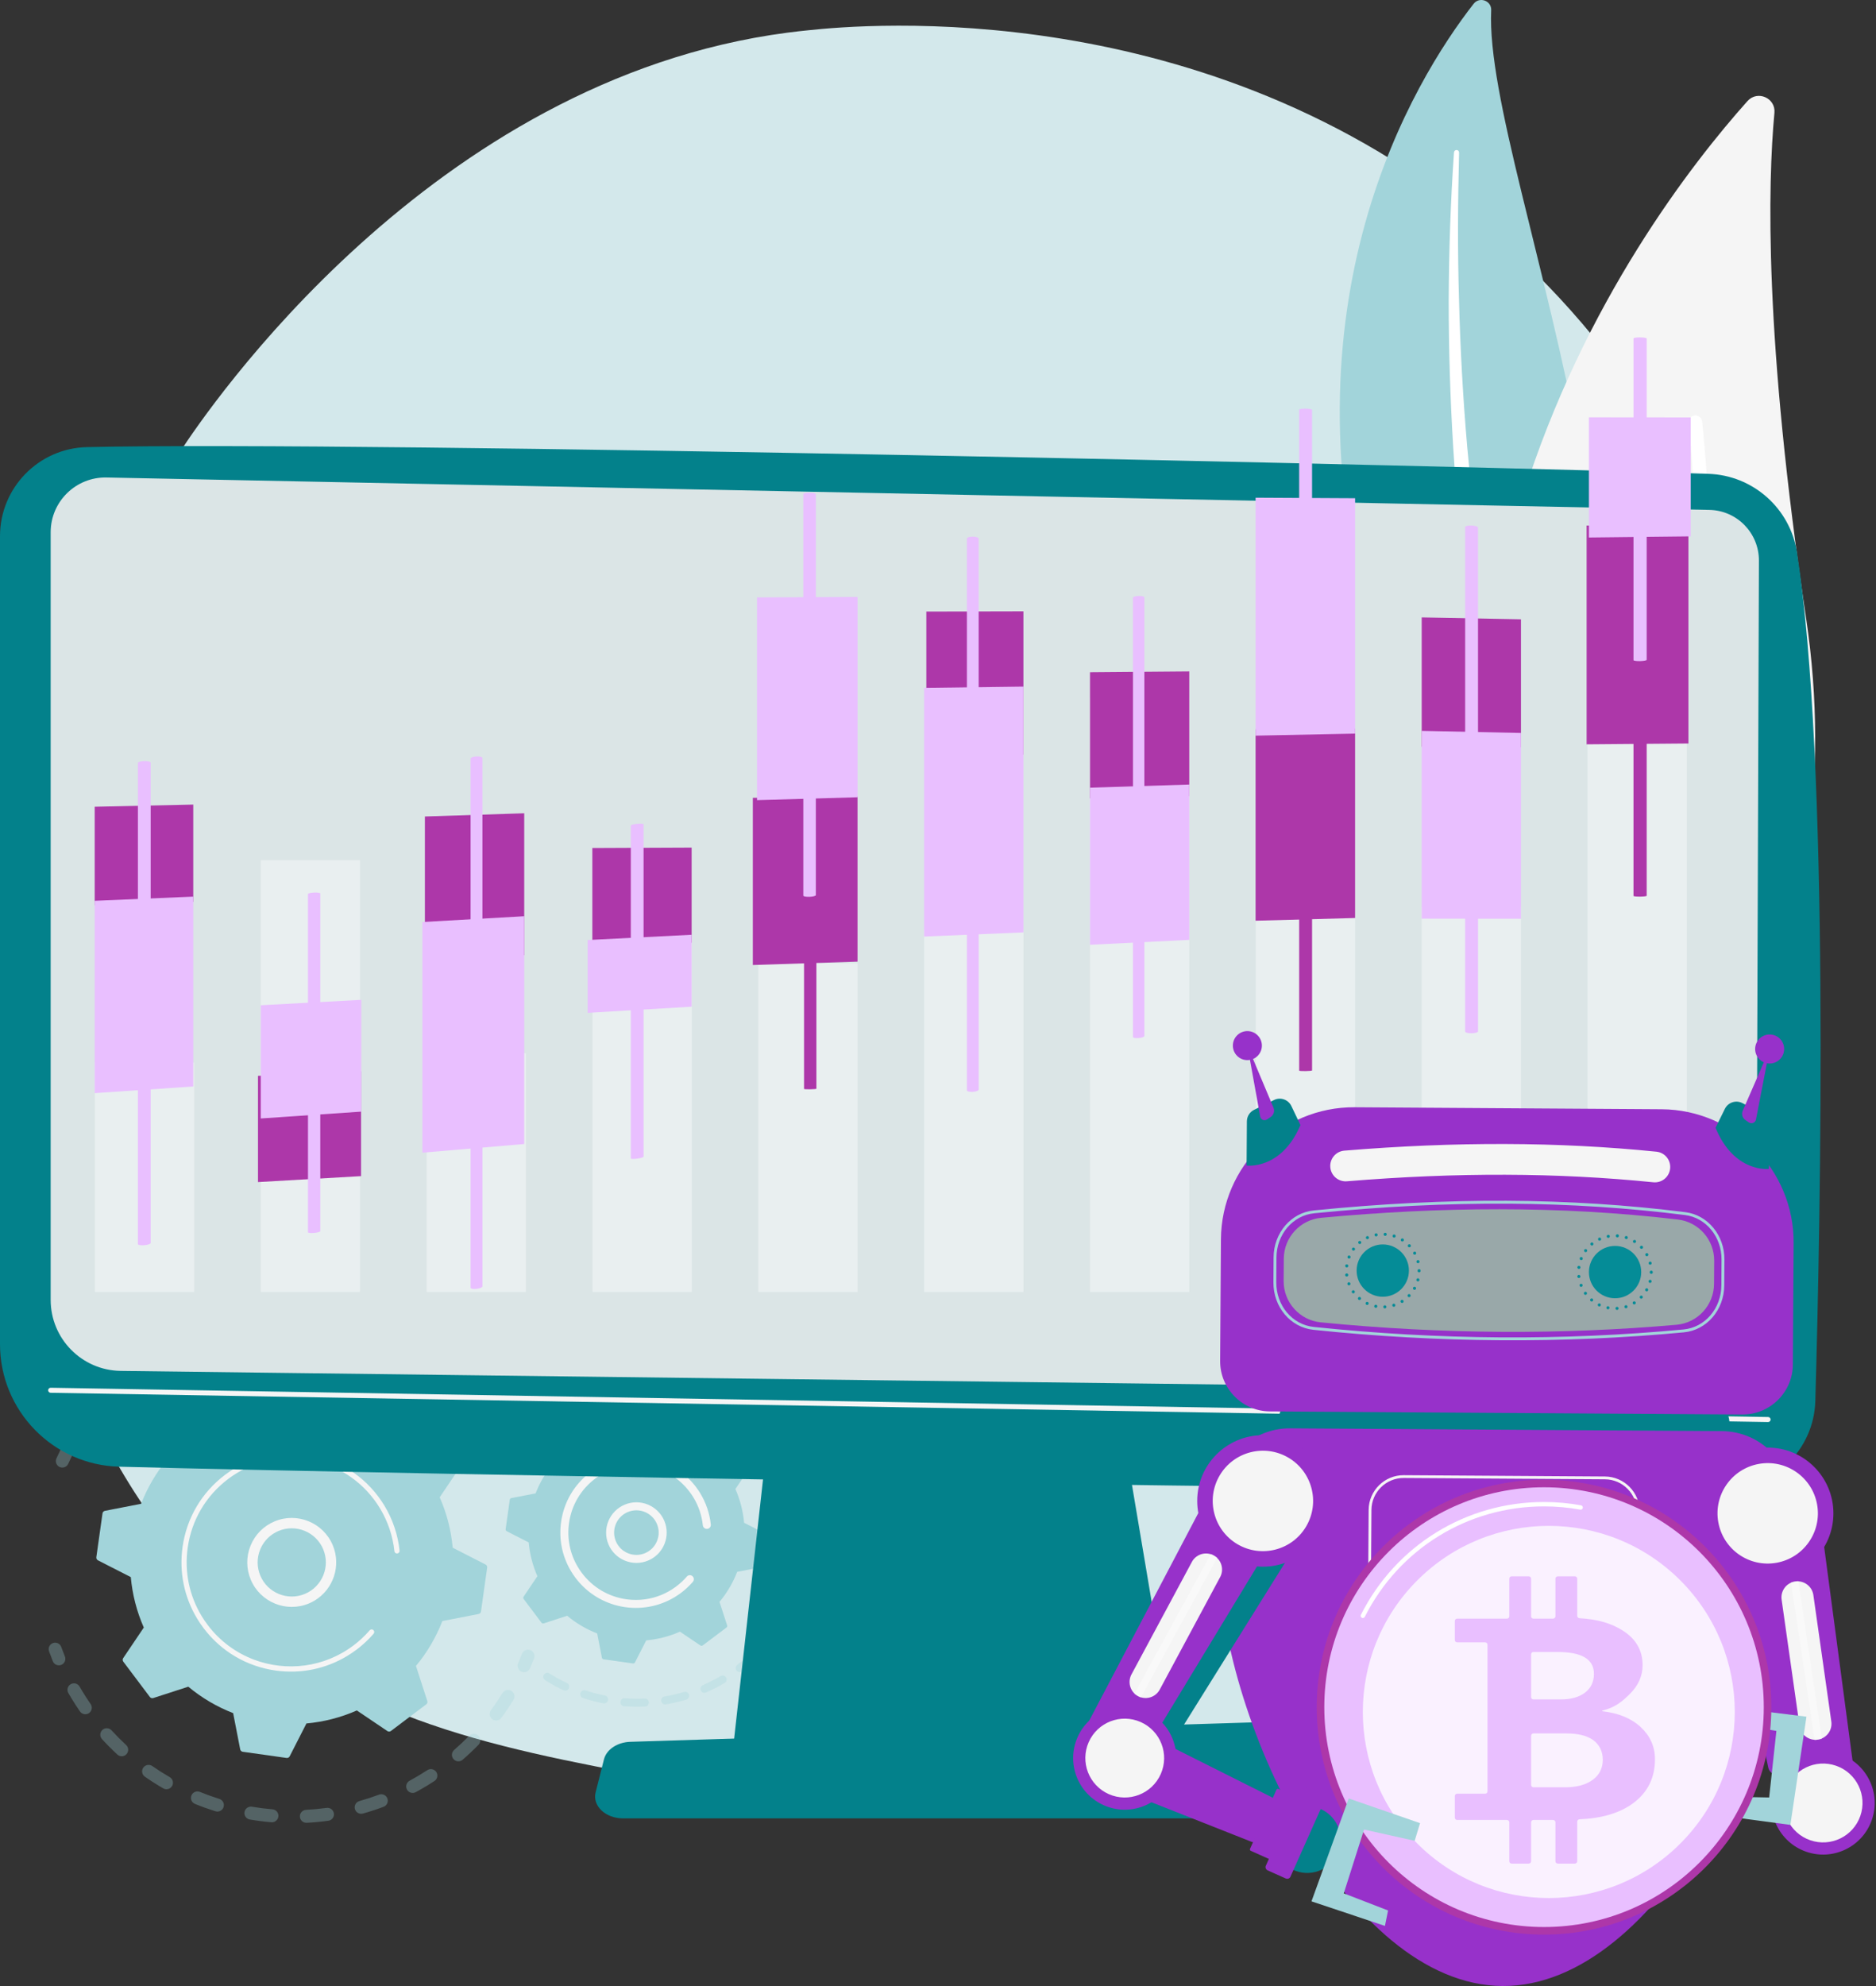 <svg xmlns="http://www.w3.org/2000/svg" width="500" height="529" viewBox="0 0 500 529" fill="none"><rect x="0" y="0" width="500" height="529" fill="#333333" stroke="none"/><path d="M424.001 415.243C411.561 428.066 400.43 435.603 391.908 441.294C308.794 496.79 213.785 480.795 184.41 475.327C137.018 466.507 97.013 460.284 62.641 429.231C-15.462 358.668 -11.664 211.468 48.017 120.284C55.093 109.472 114.683 21.141 209.898 8.695C212.226 8.39 213.964 8.217 215.486 8.056C230.216 6.496 321.491 -1.735 395.917 60.62C406.571 69.545 423.716 85.645 439.615 110.2C497.749 199.983 497.933 339.037 424.001 415.243Z" fill="#D3E8EB"></path><path d="M397.438 2.715C397.554 0.181 394.315 -0.987 392.755 1.013C376.914 21.328 340.458 80.45 365.769 169.907C397.526 282.144 380.196 327.602 354.496 357.686C354.496 357.686 393.371 339.366 412.406 293.014C459.141 179.208 395.38 47.775 397.438 2.715Z" fill="#A2D4DA"></path><path d="M388.882 40.648C388.545 53.746 388.465 66.844 388.865 79.926C389.196 93.007 389.923 106.073 391.057 119.097C392.24 132.116 393.668 145.11 395.645 158.025C397.564 170.948 400.036 183.773 402.563 196.642C405.017 209.518 407.562 222.474 408.789 235.731C410.024 248.959 409.701 262.547 406.905 275.673C406.204 278.945 405.442 282.217 404.493 285.411C403.604 288.624 402.573 291.799 401.484 294.954C399.276 301.254 396.646 307.419 393.57 313.36C387.388 325.229 379.403 336.148 370.23 345.764C369.265 346.776 367.662 346.814 366.65 345.849C365.656 344.901 365.602 343.338 366.514 342.323L366.52 342.316C368.685 339.914 370.82 337.49 372.839 334.979C373.869 333.74 374.841 332.457 375.838 331.194C376.785 329.894 377.783 328.63 378.689 327.302C382.403 322.054 385.743 316.551 388.66 310.829C394.544 299.425 398.753 287.083 401.447 274.548C402.723 268.264 403.535 261.896 403.853 255.488C404.166 249.079 403.988 242.637 403.441 236.199C402.349 223.317 399.936 210.472 397.575 197.579C395.23 184.681 392.962 171.704 391.232 158.653C390.349 152.131 389.584 145.594 388.936 139.046C388.593 135.774 388.314 132.496 388.029 129.22C387.775 125.94 387.54 122.659 387.331 119.378C386.52 106.248 386.11 93.101 386.116 79.959C386.185 66.817 386.602 53.681 387.525 40.583C387.552 40.208 387.877 39.927 388.251 39.953C388.614 39.979 388.891 40.288 388.882 40.648Z" fill="white"></path><path d="M422.154 328.407C424.154 332.632 429.818 333.442 432.967 329.988C450.341 310.926 494.59 252.589 481.349 164.543C470.168 90.191 471.171 48.812 472.928 30.059C473.299 26.094 468.392 23.959 465.739 26.929C436.458 59.694 349.701 175.31 422.154 328.407Z" fill="#F5F5F5"></path><path d="M428.458 327.847C428.56 327.902 428.669 327.947 428.784 327.983C429.747 328.279 430.768 327.738 431.065 326.775C431.401 325.683 464.535 216.378 453.658 112.295C453.553 111.293 452.656 110.565 451.653 110.669C450.651 110.774 449.923 111.672 450.027 112.674C460.825 215.999 427.91 324.617 427.576 325.702C427.315 326.55 427.704 327.444 428.458 327.847Z" fill="white"></path><g opacity="0.3"><path d="M139.729 389.572C138.865 389.979 137.836 389.608 137.429 388.745C136.639 387.067 135.765 385.399 134.83 383.787C134.357 382.971 134.626 381.929 135.43 381.442C135.439 381.437 135.449 381.431 135.458 381.425C136.284 380.946 137.341 381.228 137.82 382.054C138.804 383.751 139.725 385.507 140.556 387.273C140.936 388.08 140.636 389.033 139.889 389.486C139.838 389.517 139.785 389.546 139.729 389.572ZM129.742 376.25C128.596 374.781 127.377 373.347 126.117 371.986C125.469 371.287 125.511 370.193 126.211 369.545C126.916 368.896 128.004 368.938 128.653 369.639C129.979 371.07 131.262 372.579 132.467 374.125C133.054 374.878 132.919 375.964 132.167 376.55C132.112 376.593 132.055 376.632 131.998 376.667C131.259 377.114 130.286 376.948 129.742 376.25ZM119.492 365.765C118.053 364.59 116.545 363.465 115.009 362.418C114.22 361.881 114.016 360.805 114.554 360.017C115.091 359.23 116.166 359.025 116.955 359.562C118.572 360.664 120.161 361.85 121.676 363.086C122.416 363.69 122.526 364.778 121.924 365.518C121.795 365.676 121.644 365.805 121.48 365.904C120.872 366.272 120.074 366.239 119.492 365.765ZM107.155 357.835C105.487 357.011 103.764 356.25 102.034 355.573C101.146 355.225 100.707 354.223 101.055 353.334C101.404 352.446 102.406 352.008 103.294 352.355C105.116 353.068 106.929 353.869 108.685 354.736C109.54 355.158 109.892 356.194 109.469 357.05C109.318 357.356 109.088 357.598 108.817 357.762C108.328 358.058 107.705 358.106 107.155 357.835ZM93.359 352.851C91.554 352.419 89.705 352.059 87.864 351.78C86.92 351.637 86.271 350.756 86.414 349.812C86.557 348.868 87.438 348.22 88.382 348.363C90.319 348.656 92.264 349.036 94.163 349.49C95.091 349.712 95.663 350.644 95.441 351.573C95.329 352.04 95.037 352.418 94.656 352.649C94.281 352.876 93.819 352.961 93.359 352.851ZM78.804 351.044C76.946 351.022 75.063 351.08 73.209 351.215C72.258 351.285 71.429 350.57 71.36 349.618C71.29 348.666 72.005 347.838 72.957 347.768C74.908 347.625 76.889 347.565 78.845 347.588C79.799 347.6 80.563 348.382 80.552 349.337C80.545 349.957 80.212 350.496 79.718 350.795C79.451 350.956 79.138 351.048 78.804 351.044ZM21.553 380.018C20.765 379.48 20.563 378.404 21.102 377.616C22.205 376.003 23.395 374.416 24.636 372.899C25.241 372.161 26.33 372.052 27.068 372.657C27.806 373.261 27.914 374.35 27.31 375.088C26.131 376.528 25.002 378.035 23.954 379.568C23.811 379.778 23.629 379.946 23.424 380.07C22.862 380.41 22.13 380.414 21.553 380.018ZM64.219 352.507C62.404 352.899 60.583 353.374 58.807 353.92C57.895 354.2 56.928 353.688 56.648 352.776C56.367 351.864 56.881 350.901 57.792 350.617C59.661 350.042 61.579 349.542 63.491 349.129C64.424 348.928 65.343 349.521 65.544 350.454C65.704 351.194 65.363 351.926 64.75 352.297C64.591 352.394 64.412 352.466 64.219 352.507ZM31.105 368.375C30.457 367.674 30.502 366.581 31.203 365.934C32.64 364.608 34.153 363.328 35.7 362.126C36.452 361.537 37.539 361.678 38.124 362.431C38.709 363.185 38.573 364.27 37.819 364.856C36.35 365.998 34.911 367.215 33.546 368.474C33.459 368.555 33.366 368.624 33.268 368.683C32.58 369.1 31.671 368.99 31.105 368.375ZM50.33 357.193C48.649 357.98 46.979 358.85 45.368 359.78C44.541 360.258 43.485 359.974 43.008 359.147C42.537 358.332 42.807 357.292 43.609 356.806C43.619 356.8 43.63 356.793 43.641 356.788C45.337 355.808 47.094 354.892 48.863 354.063C49.728 353.658 50.756 354.031 51.161 354.895C51.539 355.702 51.239 356.653 50.493 357.105C50.441 357.136 50.386 357.166 50.33 357.193Z" fill="#A2D4DA"></path><path d="M17.508 390.664C17.799 390.488 18.042 390.224 18.191 389.89C18.553 389.075 18.938 388.256 19.335 387.452C19.759 386.597 19.408 385.56 18.553 385.137C17.698 384.714 16.66 385.064 16.238 385.92C15.82 386.765 15.415 387.628 15.033 388.484C14.646 389.356 15.038 390.378 15.909 390.765C16.447 391.005 17.041 390.947 17.508 390.664Z" fill="#A2D4DA"></path></g><g opacity="0.3"><path d="M16.585 443.336C17.298 442.904 17.613 442.007 17.289 441.209C16.954 440.384 16.63 439.538 16.328 438.694C16.006 437.796 15.016 437.329 14.118 437.651C13.216 437.974 12.753 438.963 13.075 439.861C13.394 440.749 13.734 441.64 14.087 442.509C14.445 443.393 15.453 443.819 16.338 443.46C16.425 443.425 16.507 443.383 16.585 443.336Z" fill="#A2D4DA"></path><path d="M110.806 477.368C109.967 477.822 108.918 477.509 108.465 476.669C108.011 475.829 108.324 474.783 109.164 474.327C110.762 473.464 112.348 472.518 113.897 471.508C114.691 470.986 115.767 471.212 116.289 472.011C116.81 472.81 116.585 473.881 115.786 474.403C115.115 474.84 114.439 475.266 113.759 475.677C112.789 476.265 111.795 476.834 110.806 477.368ZM120.868 468.559C120.243 467.838 120.322 466.747 121.043 466.122C122.428 464.923 123.777 463.652 125.053 462.345C125.716 461.66 126.813 461.648 127.496 462.314C128.179 462.981 128.192 464.075 127.526 464.757C126.183 466.134 124.763 467.472 123.305 468.734C123.229 468.799 123.15 468.857 123.067 468.907C122.361 469.335 121.428 469.205 120.868 468.559ZM102.236 481.266C100.435 481.941 98.581 482.547 96.725 483.068C95.806 483.326 94.852 482.791 94.594 481.872C94.336 480.953 94.872 480 95.79 479.741C97.554 479.246 99.314 478.671 101.023 478.03C101.917 477.696 102.913 478.148 103.248 479.043C103.544 479.833 103.223 480.703 102.526 481.125C102.435 481.18 102.338 481.228 102.236 481.266ZM131.21 457.945C130.442 457.379 130.279 456.296 130.845 455.529C131.931 454.057 132.967 452.521 133.924 450.964C134.424 450.15 135.488 449.896 136.301 450.396C137.114 450.896 137.368 451.96 136.869 452.773C135.861 454.413 134.77 456.03 133.626 457.58C133.488 457.767 133.32 457.919 133.132 458.033C132.551 458.385 131.79 458.373 131.21 457.945ZM87.513 484.983C85.61 485.245 83.668 485.428 81.743 485.529C80.79 485.579 79.977 484.847 79.927 483.895C79.877 482.941 80.609 482.128 81.562 482.078C83.391 481.983 85.235 481.808 87.043 481.56C87.988 481.43 88.86 482.091 88.99 483.036C89.087 483.741 88.744 484.404 88.172 484.75C87.977 484.869 87.754 484.95 87.513 484.983ZM72.332 485.381C70.413 485.22 68.478 484.976 66.582 484.655C65.641 484.496 65.007 483.605 65.165 482.664C65.325 481.721 66.216 481.088 67.157 481.248C68.959 481.552 70.797 481.784 72.621 481.937C73.572 482.017 74.278 482.853 74.198 483.804C74.15 484.377 73.827 484.861 73.37 485.138C73.069 485.321 72.709 485.413 72.332 485.381ZM57.424 482.461C55.585 481.885 53.749 481.225 51.969 480.5C51.085 480.14 50.661 479.132 51.02 478.248C51.381 477.363 52.389 476.94 53.273 477.3C54.964 477.989 56.708 478.616 58.457 479.163C59.367 479.448 59.875 480.417 59.59 481.328C59.459 481.746 59.184 482.079 58.836 482.29C58.427 482.538 57.917 482.615 57.424 482.461ZM43.509 476.359C41.84 475.395 40.193 474.348 38.614 473.248C37.831 472.703 37.638 471.626 38.184 470.843C38.728 470.061 39.806 469.868 40.589 470.413C42.088 471.457 43.652 472.451 45.238 473.366C46.064 473.843 46.347 474.9 45.87 475.726C45.719 475.987 45.511 476.194 45.27 476.339C44.748 476.655 44.075 476.685 43.509 476.359ZM31.269 467.343C29.857 466.038 28.482 464.656 27.182 463.234C26.538 462.529 26.587 461.436 27.291 460.792C27.994 460.151 29.089 460.197 29.733 460.902C30.967 462.253 32.273 463.566 33.614 464.805C34.315 465.453 34.358 466.546 33.71 467.247C33.598 467.369 33.471 467.471 33.336 467.553C32.694 467.942 31.847 467.878 31.269 467.343ZM21.317 455.871C20.51 454.707 19.73 453.502 18.998 452.293C18.732 451.855 18.473 451.415 18.218 450.973C17.742 450.147 18.007 449.08 18.853 448.614C19.68 448.137 20.736 448.422 21.213 449.249C21.455 449.668 21.702 450.087 21.954 450.503C22.65 451.653 23.392 452.797 24.158 453.905C24.701 454.69 24.505 455.766 23.721 456.309C23.691 456.329 23.661 456.349 23.631 456.367C22.856 456.837 21.839 456.627 21.317 455.871Z" fill="#A2D4DA"></path><path d="M140.57 445.171C140.864 444.993 141.107 444.726 141.256 444.388C141.632 443.532 141.997 442.651 142.341 441.77C142.688 440.882 142.249 439.879 141.361 439.532C140.471 439.185 139.47 439.623 139.122 440.513C138.795 441.349 138.448 442.185 138.092 442.999C137.708 443.872 138.105 444.891 138.979 445.275C139.514 445.511 140.105 445.452 140.57 445.171Z" fill="#A2D4DA"></path></g><path d="M129.84 417.559C129.888 417.218 129.715 416.884 129.408 416.727L120.654 412.257C120.241 407.686 119.096 403.147 117.19 398.825L122.683 390.681C122.875 390.395 122.865 390.019 122.658 389.744L115.566 380.325C115.359 380.05 115 379.936 114.672 380.042L105.328 383.07C101.701 380.044 97.655 377.689 93.375 376.029L91.499 366.38C91.433 366.042 91.16 365.783 90.819 365.735L79.144 364.089C78.803 364.041 78.469 364.215 78.313 364.522L73.843 373.276C69.271 373.689 64.733 374.834 60.41 376.74L52.266 371.247C51.981 371.055 51.604 371.064 51.329 371.272L41.91 378.364C41.635 378.571 41.522 378.93 41.628 379.258L44.656 388.602C41.629 392.23 39.275 396.275 37.614 400.555L27.966 402.431C27.628 402.497 27.368 402.769 27.32 403.111L25.675 414.785C25.627 415.126 25.801 415.461 26.107 415.617L34.862 420.087C35.274 424.659 36.419 429.197 38.325 433.52L32.833 441.664C32.64 441.949 32.65 442.326 32.857 442.601L39.949 452.02C40.156 452.295 40.515 452.408 40.843 452.302L50.188 449.274C53.815 452.301 57.861 454.655 62.14 456.315L64.016 465.964C64.082 466.302 64.355 466.561 64.696 466.609L76.371 468.255C76.712 468.303 77.046 468.129 77.203 467.822L81.673 459.068C86.244 458.655 90.783 457.511 95.106 455.605L103.249 461.097C103.535 461.289 103.911 461.28 104.187 461.073L113.605 453.981C113.881 453.773 113.994 453.414 113.888 453.087L110.86 443.742C113.886 440.115 116.241 436.069 117.901 431.79L127.55 429.914C127.888 429.848 128.147 429.575 128.195 429.234L129.84 417.559Z" fill="#A2D4DA"></path><path d="M82.353 427.096C76.329 429.629 69.368 426.79 66.834 420.766C65.606 417.848 65.589 414.627 66.785 411.696C67.98 408.765 70.245 406.475 73.164 405.248C79.188 402.715 86.149 405.554 88.682 411.578C90.987 417.058 88.845 423.314 83.903 426.306C83.413 426.603 82.896 426.868 82.353 427.096ZM69.345 412.74C68.428 414.988 68.441 417.457 69.382 419.695C71.325 424.313 76.663 426.491 81.281 424.548C85.901 422.607 88.077 417.268 86.134 412.649C84.192 408.032 78.854 405.854 74.236 407.796C73.817 407.972 73.416 408.177 73.035 408.408C71.377 409.411 70.09 410.914 69.345 412.74Z" fill="#F5F5F5"></path><path d="M92.561 441.074C93.41 440.56 94.237 440.001 95.041 439.396C95.294 439.206 95.544 439.011 95.791 438.813C97.007 437.834 98.143 436.76 99.183 435.608C99.197 435.592 99.211 435.576 99.225 435.561C99.265 435.516 99.305 435.471 99.345 435.426C99.422 435.339 99.499 435.25 99.576 435.162C99.777 434.93 99.796 434.602 99.645 434.353C99.608 434.292 99.561 434.236 99.505 434.187C99.216 433.937 98.78 433.97 98.53 434.258C97.246 435.744 95.792 437.101 94.21 438.291C86.353 444.209 76.344 445.308 67.751 442.093C62.971 440.306 58.629 437.184 55.338 432.813C54.761 432.047 54.227 431.257 53.737 430.447C50.439 424.999 49.126 418.635 50.027 412.243C51.061 404.901 54.893 398.402 60.816 393.942C73.05 384.733 90.482 387.194 99.688 399.42C100.255 400.174 100.783 400.954 101.268 401.756C103.372 405.232 104.691 409.129 105.119 413.173C105.13 413.277 105.164 413.374 105.215 413.458C105.349 413.68 105.604 413.817 105.879 413.787C106.258 413.746 106.534 413.408 106.493 413.027C106.045 408.782 104.659 404.69 102.451 401.041C101.941 400.199 101.388 399.38 100.792 398.589C91.127 385.752 72.817 383.176 59.985 392.838C53.766 397.519 49.744 404.343 48.658 412.05C47.712 418.76 49.09 425.441 52.553 431.161C53.067 432.011 53.628 432.84 54.233 433.645C58.916 439.863 65.739 443.886 73.446 444.972C80.158 445.918 86.84 444.538 92.561 441.074Z" fill="#F5F5F5"></path><g opacity="0.3"><path d="M213.914 397.897C214.309 397.657 214.517 397.18 214.392 396.71C214.16 395.835 213.899 394.954 213.614 394.093C213.43 393.533 212.827 393.229 212.266 393.414C211.705 393.597 211.403 394.202 211.587 394.762C211.858 395.582 212.108 396.422 212.329 397.257C212.479 397.827 213.064 398.166 213.634 398.016C213.735 397.989 213.829 397.948 213.914 397.897Z" fill="#A2D4DA"></path><path d="M210.997 390.239C210.464 390.491 209.828 390.265 209.575 389.732C208.938 388.388 208.224 387.061 207.453 385.789C207.291 385.52 207.125 385.253 206.955 384.986C206.64 384.489 206.787 383.829 207.285 383.513C207.767 383.233 208.442 383.345 208.759 383.843C208.935 384.122 209.109 384.402 209.279 384.683C210.087 386.017 210.835 387.408 211.504 388.818C211.74 389.316 211.556 389.907 211.093 390.187C211.062 390.206 211.03 390.223 210.997 390.239ZM203.778 380.595C202.634 379.201 201.393 377.865 200.09 376.625C199.663 376.219 199.646 375.544 200.052 375.117C200.457 374.693 201.134 374.673 201.561 375.079C202.927 376.378 204.228 377.779 205.428 379.241C205.802 379.696 205.735 380.369 205.28 380.743C205.24 380.776 205.197 380.805 205.154 380.831C204.708 381.102 204.119 381.01 203.778 380.595ZM195.937 373.142C194.489 372.072 192.957 371.083 191.385 370.2C190.872 369.911 190.689 369.26 190.978 368.747C191.268 368.232 191.916 368.049 192.431 368.339C194.079 369.264 195.685 370.303 197.205 371.424C197.679 371.774 197.78 372.443 197.43 372.917C197.344 373.032 197.24 373.125 197.124 373.196C196.766 373.413 196.296 373.406 195.937 373.142ZM186.505 367.843C184.835 367.16 183.108 366.575 181.373 366.104C180.803 365.95 180.467 365.364 180.622 364.795C180.776 364.228 181.362 363.89 181.931 364.044C183.752 364.538 185.562 365.151 187.313 365.867C187.858 366.09 188.12 366.714 187.897 367.259C187.806 367.478 187.652 367.653 187.463 367.767C187.183 367.936 186.83 367.976 186.505 367.843ZM176.064 365.007C174.28 364.751 172.463 364.603 170.664 364.567C170.075 364.555 169.607 364.068 169.618 363.478C169.63 362.889 170.117 362.42 170.707 362.433C172.593 362.47 174.497 362.626 176.367 362.893C176.951 362.978 177.356 363.518 177.272 364.101C177.225 364.431 177.032 364.703 176.768 364.863C176.565 364.987 176.318 365.043 176.064 365.007ZM165.252 364.791C163.461 364.977 161.665 365.276 159.912 365.682C159.339 365.814 158.765 365.456 158.632 364.883C158.5 364.308 158.856 363.737 159.432 363.602C161.269 363.177 163.153 362.863 165.033 362.668C165.619 362.608 166.143 363.034 166.204 363.619C166.248 364.044 166.037 364.436 165.695 364.643C165.564 364.722 165.414 364.775 165.252 364.791ZM154.72 367.226C153.034 367.843 151.365 368.575 149.758 369.402C149.233 369.671 148.59 369.464 148.321 368.94C148.051 368.417 148.261 367.781 148.782 367.502C150.467 366.637 152.217 365.87 153.985 365.222C154.539 365.019 155.152 365.304 155.355 365.857C155.533 366.344 155.334 366.877 154.906 367.136C154.848 367.171 154.786 367.202 154.72 367.226ZM139.308 375.393C138.919 374.949 138.963 374.276 139.406 373.887C140.633 372.81 141.939 371.783 143.286 370.835C143.489 370.69 143.694 370.548 143.901 370.408C144.376 370.064 145.052 370.203 145.383 370.692C145.714 371.18 145.587 371.843 145.099 372.175C144.906 372.306 144.713 372.439 144.519 372.578C143.23 373.485 141.984 374.465 140.814 375.491C140.766 375.534 140.715 375.571 140.662 375.602C140.227 375.866 139.654 375.787 139.308 375.393Z" fill="#A2D4DA"></path></g><g opacity="0.3"><path d="M193.148 448.279C191.545 449.222 189.87 450.074 188.17 450.814C187.63 451.049 187.001 450.802 186.766 450.261C186.53 449.72 186.784 449.095 187.319 448.857C188.94 448.152 190.537 447.338 192.067 446.439C192.575 446.14 193.23 446.31 193.528 446.818C193.824 447.322 193.66 447.97 193.161 448.272C193.157 448.274 193.152 448.276 193.148 448.279ZM196.293 444.959C195.935 444.491 196.026 443.821 196.494 443.464C197.904 442.389 199.263 441.218 200.533 439.982C200.954 439.575 201.631 439.58 202.042 440.004C202.453 440.426 202.444 441.101 202.022 441.513C200.69 442.807 199.266 444.035 197.789 445.161C197.757 445.185 197.726 445.206 197.693 445.226C197.233 445.505 196.627 445.398 196.293 444.959ZM182.917 452.727C181.132 453.254 179.3 453.678 177.472 453.984C176.89 454.082 176.339 453.689 176.242 453.108C176.144 452.527 176.536 451.979 177.118 451.879C178.862 451.586 180.609 451.183 182.312 450.68C182.878 450.514 183.471 450.837 183.638 451.401C183.778 451.876 183.572 452.371 183.168 452.616C183.091 452.663 183.007 452.7 182.917 452.727ZM204.283 437.539C203.823 437.17 203.75 436.498 204.119 436.038C205.229 434.656 206.264 433.192 207.197 431.686C207.507 431.186 208.166 431.031 208.666 431.34C209.167 431.65 209.322 432.308 209.011 432.809C208.034 434.389 206.947 435.925 205.783 437.375C205.702 437.475 205.607 437.557 205.504 437.619C205.131 437.845 204.642 437.827 204.283 437.539ZM171.917 454.57C170.062 454.652 168.183 454.622 166.33 454.48C165.742 454.435 165.303 453.922 165.347 453.334C165.392 452.746 165.905 452.305 166.493 452.351C168.26 452.487 170.053 452.516 171.822 452.436C172.41 452.41 172.909 452.866 172.936 453.456C172.954 453.859 172.744 454.221 172.421 454.416C172.274 454.506 172.102 454.561 171.917 454.57ZM160.795 453.72C158.97 453.355 157.152 452.876 155.39 452.296C154.83 452.112 154.526 451.51 154.71 450.95C154.893 450.39 155.497 450.085 156.057 450.269C157.737 450.821 159.472 451.278 161.213 451.626C161.791 451.742 162.166 452.304 162.05 452.882C161.989 453.187 161.804 453.436 161.556 453.586C161.336 453.72 161.067 453.774 160.795 453.72ZM150.195 450.231C148.51 449.439 146.859 448.537 145.288 447.551C144.788 447.237 144.638 446.579 144.952 446.08C145.265 445.58 145.924 445.431 146.423 445.743C147.921 446.684 149.495 447.544 151.102 448.298C151.636 448.548 151.865 449.184 151.614 449.717C151.522 449.916 151.376 450.071 151.202 450.176C150.907 450.355 150.531 450.388 150.195 450.231Z" fill="#A2D4DA"></path><path d="M211.266 428.305C211.442 428.199 211.589 428.04 211.682 427.839C212.064 427.01 212.423 426.165 212.75 425.328C212.964 424.78 212.693 424.16 212.144 423.946C211.596 423.733 210.977 424.003 210.761 424.551C210.45 425.349 210.107 426.155 209.743 426.947C209.496 427.482 209.731 428.116 210.266 428.363C210.6 428.516 210.973 428.483 211.266 428.305Z" fill="#A2D4DA"></path></g><path d="M204.467 409.16C204.499 408.931 204.383 408.708 204.178 408.603L198.32 405.612C198.044 402.553 197.277 399.516 196.002 396.623L199.677 391.174C199.806 390.983 199.8 390.731 199.661 390.547L194.915 384.244C194.777 384.06 194.536 383.984 194.317 384.055L188.064 386.081C185.637 384.056 182.93 382.48 180.066 381.369L178.811 374.913C178.767 374.687 178.584 374.513 178.356 374.481L170.544 373.38C170.315 373.348 170.092 373.464 169.987 373.67L166.996 379.528C163.937 379.804 160.9 380.57 158.007 381.845L152.558 378.17C152.367 378.041 152.115 378.048 151.931 378.186L145.628 382.932C145.444 383.071 145.368 383.311 145.439 383.53L147.465 389.783C145.44 392.211 143.864 394.918 142.754 397.781L136.297 399.037C136.071 399.081 135.897 399.264 135.865 399.492L134.764 407.304C134.732 407.532 134.848 407.756 135.053 407.861L140.912 410.852C141.188 413.911 141.954 416.948 143.229 419.84L139.554 425.29C139.425 425.481 139.431 425.733 139.57 425.917L144.316 432.22C144.454 432.404 144.695 432.48 144.914 432.409L151.167 430.383C153.594 432.408 156.302 433.983 159.165 435.094L160.421 441.55C160.464 441.777 160.647 441.95 160.876 441.982L168.688 443.083C168.916 443.115 169.14 442.999 169.245 442.794L172.235 436.936C175.294 436.66 178.332 435.894 181.224 434.618L186.673 438.293C186.865 438.422 187.116 438.416 187.301 438.277L193.603 433.532C193.787 433.393 193.863 433.153 193.792 432.933L191.766 426.68C193.792 424.253 195.367 421.546 196.478 418.682L202.934 417.427C203.161 417.383 203.334 417.2 203.366 416.972L204.467 409.16Z" fill="#A2D4DA"></path><path d="M172.746 415.672C170.758 416.509 168.564 416.521 166.567 415.706C164.571 414.892 163.011 413.349 162.175 411.361C160.449 407.258 162.381 402.525 166.486 400.789C170.59 399.065 175.332 400.999 177.057 405.101C177.893 407.089 177.905 409.283 177.091 411.28C176.429 412.903 175.285 414.237 173.812 415.129C173.474 415.334 173.117 415.516 172.746 415.672ZM164.142 410.533C164.757 411.995 165.904 413.131 167.373 413.73C168.841 414.329 170.456 414.32 171.918 413.705C173.379 413.088 174.515 411.943 175.114 410.473C175.714 409.005 175.704 407.391 175.09 405.929C173.82 402.911 170.333 401.488 167.314 402.757C167.042 402.872 166.783 403.004 166.537 403.153C164.061 404.652 162.987 407.788 164.142 410.533Z" fill="#F5F5F5"></path><path d="M179.852 425.401C180.43 425.051 180.994 424.669 181.545 424.255C182.638 423.432 183.649 422.497 184.552 421.473C184.592 421.427 184.632 421.38 184.672 421.334C184.983 420.976 185.012 420.469 184.779 420.084C184.723 419.99 184.65 419.904 184.563 419.829C184.118 419.443 183.445 419.495 183.058 419.938C182.225 420.902 181.284 421.78 180.262 422.549L180.261 422.549C180.205 422.591 180.148 422.633 180.092 422.675C177.656 424.472 174.865 425.595 171.944 425.999C170.358 426.218 168.733 426.225 167.105 426.01C167.092 426.009 167.079 426.007 167.066 426.005C167.025 425.999 166.985 425.994 166.945 425.988C162.192 425.318 157.984 422.838 155.097 419.003C154.723 418.507 154.378 417.996 154.06 417.472C151.925 413.945 151.075 409.825 151.658 405.686C152.328 400.933 154.809 396.727 158.643 393.84C162.476 390.956 167.207 389.732 171.96 390.401C176.713 391.071 180.921 393.551 183.808 397.386C184.175 397.873 184.517 398.378 184.831 398.897C186.193 401.148 187.047 403.671 187.323 406.288C187.341 406.449 187.392 406.598 187.472 406.728C187.679 407.071 188.072 407.282 188.497 407.237C189.083 407.174 189.508 406.65 189.446 406.063C189.136 403.134 188.181 400.311 186.658 397.794C186.306 397.212 185.924 396.648 185.513 396.102C182.283 391.812 177.576 389.037 172.257 388.287C166.94 387.538 161.65 388.899 157.36 392.134C153.07 395.364 150.294 400.071 149.546 405.389C148.892 410.018 149.844 414.628 152.232 418.574C152.587 419.16 152.974 419.732 153.391 420.287C159.646 428.592 171.142 430.674 179.852 425.401Z" fill="#F5F5F5"></path><path d="M205.564 374.345L195.382 465.667H313.517L298.13 374.345H205.564Z" fill="#03818B"></path><path d="M0 142.822V358.039C0 375.744 14.108 390.222 31.807 390.678C110.415 392.705 385.347 397.62 460.176 396.517C473.037 396.328 483.456 386.036 483.827 373.178C485.27 323.18 487.614 202.952 478.941 147.135C477.115 135.38 467.193 126.591 455.304 126.21C389.44 124.103 97.994 117.413 23.2 119.093C10.3 119.382 0 129.919 0 142.822Z" fill="#03818B"></path><path d="M13.505 141.774V346.246C13.505 356.583 21.802 365.005 32.138 365.16L449.412 370.315C459.659 370.468 468.058 362.224 468.096 351.976L468.794 149.332C468.822 142.004 462.984 136 455.658 135.821L28.448 127.191C20.254 126.991 13.505 133.579 13.505 141.774Z" fill="#DBE5E6"></path><path d="M471.238 378.787C471.234 378.787 471.23 378.787 471.226 378.787L13.493 370.988C13.123 370.982 12.828 370.676 12.834 370.306C12.84 369.936 13.142 369.644 13.516 369.647L471.249 377.446C471.619 377.452 471.914 377.758 471.908 378.128C471.902 378.494 471.603 378.787 471.238 378.787Z" fill="#F5F5F5"></path><path d="M338.964 484.351H166.065C161.368 484.351 157.84 481.007 158.749 477.415L160.967 468.641C161.634 466.002 164.537 464.065 167.985 463.958L334.666 458.757C338.268 458.644 341.457 460.556 342.242 463.299L346.242 477.274C347.281 480.905 343.737 484.351 338.964 484.351Z" fill="#03818B"></path><g opacity="0.4"><path d="M51.749 283.032H25.295V344.136H51.749V283.032Z" fill="white"></path><path d="M95.953 229.118H69.498V344.136H95.953V229.118Z" fill="white"></path><path d="M140.156 280.557H113.701V344.136H140.156V280.557Z" fill="white"></path><path d="M184.359 249.199H157.904V344.136H184.359V249.199Z" fill="white"></path><path d="M228.562 256.588H202.107V344.136H228.562V256.588Z" fill="white"></path><path d="M272.764 247.759H246.31V344.136H272.764V247.759Z" fill="white"></path><path d="M316.968 185.9H290.514V344.136H316.968V185.9Z" fill="white"></path><path d="M361.17 212.893H334.716V344.136H361.17V212.893Z" fill="white"></path><path d="M405.373 241.58H378.919V344.136H405.373V241.58Z" fill="white"></path><path d="M449.577 169.719H423.122V344.136H449.577V169.719Z" fill="white"></path></g><path d="M437.125 181.746C438.096 181.757 438.883 181.854 438.883 181.963V238.612C438.883 238.721 438.096 238.816 437.125 238.826C436.154 238.836 435.365 238.755 435.365 238.647V181.921C435.365 181.813 436.154 181.734 437.125 181.746Z" fill="#AD37A9"></path><path d="M422.872 139.983L450.009 140.356V198.036L422.872 198.261V139.983Z" fill="#AD37A9"></path><path d="M392.218 176.389C393.164 176.404 393.931 176.484 393.931 176.568V220.468C393.931 220.552 393.164 220.622 392.218 220.624C391.271 220.626 390.502 220.559 390.502 220.475V176.515C390.502 176.43 391.271 176.374 392.218 176.389Z" fill="#AD37A9"></path><path d="M378.919 164.458L405.374 164.959V199.034L378.919 198.898V164.458Z" fill="#AD37A9"></path><path d="M347.981 242.913C348.93 242.916 349.699 242.983 349.699 243.063V285.125C349.699 285.206 348.93 285.283 347.981 285.297C347.032 285.311 346.261 285.257 346.261 285.176V243.055C346.261 242.974 347.031 242.911 347.981 242.913Z" fill="#AD37A9"></path><path d="M334.642 194.261L361.165 194.098V244.524L334.642 245.245V194.261Z" fill="#AD37A9"></path><path d="M303.658 191.868C304.508 191.868 305.198 191.932 305.198 192.011V233.287C305.198 233.366 304.509 233.444 303.658 233.46C302.807 233.477 302.116 233.426 302.116 233.347V192.011C302.116 191.932 302.807 191.868 303.658 191.868Z" fill="#AD37A9"></path><path d="M290.513 179.066L316.968 178.843V212.05L290.513 212.646V179.066Z" fill="#AD37A9"></path><path d="M259.174 172.201C260.048 172.206 260.756 172.292 260.756 172.393V225.278C260.756 225.38 260.048 225.476 259.174 225.493C258.299 225.51 257.59 225.442 257.59 225.34V172.376C257.59 172.275 258.3 172.196 259.174 172.201Z" fill="#AD37A9"></path><path d="M246.893 162.899L272.765 162.84V200.988L246.893 201.484V162.899Z" fill="#AD37A9"></path><path d="M215.944 255.304C216.852 255.303 217.588 255.356 217.588 255.423V290C217.588 290.066 216.852 290.132 215.944 290.148C215.035 290.163 214.298 290.122 214.298 290.056V255.426C214.298 255.359 215.035 255.305 215.944 255.304Z" fill="#AD37A9"></path><path d="M200.648 212.514L228.551 212.124V256.135L200.648 257.046V212.514Z" fill="#AD37A9"></path><path d="M157.873 225.887L184.337 225.771V251.122L157.873 251.543V225.887Z" fill="#AD37A9"></path><path d="M113.246 217.483L139.719 216.629V254.421L113.246 255.748V217.483Z" fill="#AD37A9"></path><path d="M80.794 270.857C81.698 270.834 82.431 270.878 82.431 270.956V311.533C82.431 311.611 81.698 311.708 80.794 311.75C79.888 311.792 79.153 311.763 79.153 311.685V271.041C79.153 270.963 79.888 270.881 80.794 270.857Z" fill="#AD37A9"></path><path d="M68.762 286.572L96.231 285.343V313.281L68.762 314.866V286.572Z" fill="#AD37A9"></path><path d="M25.239 214.89L51.51 214.307V240.224L25.239 241.143V214.89Z" fill="#AD37A9"></path><path d="M38.459 331.682C37.519 331.762 36.755 331.627 36.755 331.382V203.209C36.755 202.963 37.518 202.748 38.459 202.728C39.399 202.708 40.16 202.89 40.16 203.135V331.094C40.16 331.339 39.399 331.602 38.459 331.682Z" fill="#E9BFFF"></path><path d="M51.51 289.4L25.239 291.173V239.941L51.51 238.825V289.4Z" fill="#E9BFFF"></path><path d="M83.724 328.409C82.819 328.488 82.084 328.413 82.084 328.24V238.126C82.084 237.953 82.819 237.782 83.724 237.743C84.629 237.705 85.362 237.813 85.362 237.986V327.952C85.362 328.125 84.629 328.329 83.724 328.409Z" fill="#E9BFFF"></path><path d="M96.287 296.097L69.497 297.921V267.767L96.287 266.323V296.097Z" fill="#E9BFFF"></path><path d="M127.004 343.306C126.132 343.409 125.424 343.273 125.424 343.003V202.046C125.424 201.776 126.132 201.525 127.004 201.486C127.875 201.446 128.581 201.633 128.581 201.902V342.633C128.581 342.902 127.875 343.204 127.004 343.306Z" fill="#E9BFFF"></path><path d="M139.719 304.725L112.579 307.03V245.595L139.719 244.048V304.725Z" fill="#E9BFFF"></path><path d="M169.828 308.621C168.889 308.753 168.126 308.722 168.126 308.553V219.906C168.126 219.736 168.889 219.523 169.828 219.431C170.767 219.338 171.528 219.4 171.528 219.57V308.076C171.528 308.246 170.767 308.49 169.828 308.621Z" fill="#E9BFFF"></path><path d="M184.336 268.145L156.627 269.785V250.392L184.336 248.986V268.145Z" fill="#E9BFFF"></path><path d="M215.775 238.874C214.854 238.911 214.106 238.774 214.106 238.57V131.597C214.106 131.392 214.854 131.233 215.775 131.242C216.695 131.25 217.441 131.423 217.441 131.628V238.437C217.441 238.642 216.695 238.838 215.775 238.874Z" fill="#E9BFFF"></path><path d="M228.561 212.367L201.764 213.124V159.124L228.561 158.998V212.367Z" fill="#E9BFFF"></path><path d="M259.273 290.834C258.406 290.89 257.702 290.708 257.702 290.426V143.447C257.702 143.166 258.406 142.942 259.273 142.947C260.14 142.952 260.842 143.183 260.842 143.464V290.223C260.842 290.504 260.14 290.778 259.273 290.834Z" fill="#E9BFFF"></path><path d="M272.764 248.359L246.31 249.465V183.228L272.764 182.884V248.359Z" fill="#E9BFFF"></path><path d="M303.482 276.502C302.643 276.574 301.963 276.451 301.963 276.227V159.188C301.963 158.964 302.643 158.762 303.482 158.738C304.32 158.714 304.999 158.876 304.999 159.1V275.966C304.999 276.19 304.32 276.43 303.482 276.502Z" fill="#E9BFFF"></path><path d="M316.968 250.345L290.513 251.654V209.81L316.968 208.974V250.345Z" fill="#E9BFFF"></path><path d="M347.98 191.865C347.03 191.885 346.26 191.773 346.26 191.615V109.127C346.26 108.969 347.03 108.851 347.98 108.863C348.929 108.875 349.698 109.013 349.698 109.17V191.543C349.698 191.701 348.929 191.845 347.98 191.865Z" fill="#E9BFFF"></path><path d="M361.17 195.409L334.646 195.95V132.568L361.17 132.709V195.409Z" fill="#E9BFFF"></path><path d="M392.217 275.222C391.27 275.234 390.501 275.036 390.501 274.779V140.382C390.501 140.125 391.27 139.947 392.217 139.986C393.163 140.025 393.93 140.265 393.93 140.522V274.733C393.93 274.99 393.163 275.209 392.217 275.222Z" fill="#E9BFFF"></path><path d="M405.373 244.727L378.919 244.698V194.676L405.373 195.235V244.727Z" fill="#E9BFFF"></path><path d="M437.125 176.103C436.154 176.125 435.365 176.01 435.365 175.846V90.148C435.365 89.984 436.154 89.859 437.125 89.869C438.096 89.879 438.883 90.02 438.883 90.184V175.767C438.883 175.931 438.096 176.082 437.125 176.103Z" fill="#E9BFFF"></path><path d="M450.623 142.872L423.486 143.175V111.161L450.623 111.187V142.872Z" fill="#E9BFFF"></path><path d="M452.548 387.862L349.052 387.19C344.445 387.161 340.7 383.367 340.73 378.76C340.76 374.152 344.553 370.408 349.161 370.437L452.657 371.109C457.264 371.138 461.009 374.932 460.979 379.539C460.949 384.147 457.155 387.891 452.548 387.862Z" fill="#03818B"></path><path d="M442.876 295.467L361.04 294.936C341.569 294.81 325.535 310.637 325.409 330.108L325.199 362.523C325.151 369.861 331.117 375.905 338.455 375.953L464.407 376.769C471.746 376.817 477.79 370.851 477.837 363.512L478.047 331.098C478.174 311.627 462.346 295.593 442.876 295.467Z" fill="#9731CA"></path><path d="M458.942 381.202L343.863 380.455C333.534 380.389 325.029 388.785 324.962 399.114L324.864 414.212C324.592 456.188 358.467 528.728 400.442 529C442.418 529.272 477.23 457.178 477.502 415.202L477.6 400.103C477.667 389.774 469.271 381.269 458.942 381.202Z" fill="#9731CA"></path><path d="M456.835 341.99C456.798 347.654 452.467 352.38 446.824 352.875C416.283 355.55 384.619 355.432 352.041 352.231C346.388 351.675 342.087 346.892 342.124 341.212L342.163 335.257C342.2 329.611 346.509 324.899 352.131 324.377C383.827 321.435 415.521 321.089 447.21 324.841C452.756 325.497 456.911 330.247 456.875 335.832L456.835 341.99Z" fill="#99A8A9"></path><path d="M375.511 338.484C375.486 342.332 372.346 345.432 368.498 345.407C364.65 345.382 361.55 342.242 361.575 338.394C361.6 334.545 364.74 331.446 368.588 331.471C372.437 331.496 375.536 334.636 375.511 338.484Z" fill="#058C97"></path><path d="M437.422 338.886C437.397 342.734 434.257 345.833 430.409 345.809C426.561 345.784 423.461 342.644 423.486 338.795C423.511 334.947 426.651 331.848 430.499 331.873C434.348 331.898 437.447 335.038 437.422 338.886Z" fill="#058C97"></path><path d="M368.69 348.131C368.677 347.9 368.849 347.707 369.073 347.694C369.304 347.681 369.496 347.853 369.51 348.084C369.523 348.307 369.351 348.5 369.12 348.514C369.112 348.514 369.105 348.513 369.097 348.513C368.882 348.512 368.697 348.347 368.69 348.131ZM366.596 348.348C366.373 348.302 366.234 348.085 366.272 347.862C366.318 347.639 366.535 347.491 366.758 347.538C366.981 347.584 367.121 347.793 367.083 348.024C367.044 348.217 366.872 348.357 366.678 348.356C366.649 348.356 366.626 348.348 366.596 348.348ZM371.09 347.789C371.024 347.573 371.138 347.343 371.361 347.277C371.578 347.204 371.808 347.325 371.873 347.541C371.947 347.757 371.826 347.988 371.609 348.06C371.565 348.075 371.52 348.075 371.483 348.074C371.304 348.073 371.149 347.968 371.09 347.789ZM364.196 347.551C363.989 347.452 363.908 347.207 364.007 347.006C364.097 346.798 364.343 346.71 364.551 346.809C364.759 346.907 364.84 347.153 364.741 347.353C364.673 347.509 364.524 347.59 364.367 347.589C364.315 347.589 364.256 347.581 364.196 347.551ZM373.337 346.866C373.212 346.671 373.273 346.418 373.468 346.293C373.655 346.175 373.908 346.236 374.033 346.423C374.151 346.617 374.097 346.87 373.903 346.996C373.835 347.04 373.753 347.054 373.679 347.054C373.545 347.053 373.411 346.985 373.337 346.866ZM362.069 346.182C361.898 346.039 361.87 345.778 362.02 345.601C362.163 345.43 362.423 345.41 362.601 345.552C362.772 345.695 362.792 345.955 362.65 346.133C362.567 346.23 362.448 346.281 362.328 346.28C362.239 346.279 362.142 346.249 362.069 346.182ZM375.276 345.411C375.113 345.254 375.107 344.993 375.265 344.823C375.422 344.66 375.682 344.654 375.845 344.812C376.008 344.969 376.014 345.23 375.856 345.393C375.774 345.481 375.669 345.518 375.558 345.517C375.453 345.516 375.357 345.478 375.276 345.411ZM360.346 344.331C360.213 344.144 360.259 343.891 360.438 343.759C360.625 343.626 360.886 343.665 361.019 343.852C361.152 344.039 361.106 344.292 360.918 344.424C360.851 344.476 360.762 344.505 360.679 344.505C360.553 344.504 360.427 344.444 360.346 344.331ZM376.799 343.515C376.599 343.402 376.534 343.156 376.639 342.955C376.752 342.755 377.006 342.689 377.198 342.795C377.399 342.908 377.472 343.162 377.359 343.355C377.283 343.496 377.141 343.569 376.992 343.568C376.933 343.568 376.859 343.552 376.799 343.515ZM359.139 342.112C359.058 341.903 359.164 341.658 359.373 341.578C359.582 341.497 359.82 341.603 359.908 341.812C359.988 342.021 359.882 342.266 359.674 342.346C359.621 342.361 359.569 342.375 359.517 342.375C359.36 342.374 359.205 342.276 359.139 342.112ZM377.804 341.302C377.581 341.249 377.448 341.024 377.509 340.802C377.57 340.586 377.795 340.453 378.01 340.507C378.233 340.568 378.366 340.792 378.305 341.008C378.305 341.008 378.305 341.008 378.305 341.015C378.259 341.194 378.087 341.319 377.901 341.318C377.871 341.318 377.834 341.31 377.804 341.302ZM358.522 339.658C358.493 339.435 358.659 339.227 358.882 339.199C359.106 339.171 359.313 339.336 359.341 339.559C359.37 339.783 359.205 339.99 358.981 340.018C358.966 340.018 358.944 340.018 358.929 340.018C358.728 340.017 358.55 339.867 358.522 339.658ZM377.814 338.503C377.814 338.495 377.814 338.495 377.814 338.488C377.814 338.48 377.815 338.473 377.815 338.458C377.816 338.234 377.996 338.049 378.227 338.051C378.45 338.052 378.635 338.24 378.634 338.463C378.634 338.471 378.634 338.478 378.634 338.485C378.634 338.493 378.634 338.5 378.634 338.508C378.632 338.731 378.452 338.916 378.221 338.915C377.998 338.913 377.813 338.726 377.814 338.503ZM377.815 338.458L377.815 338.465C377.815 338.458 377.815 338.465 377.815 338.458ZM358.892 337.591C358.662 337.559 358.507 337.357 358.531 337.134C358.562 336.904 358.771 336.749 358.994 336.78C359.218 336.804 359.38 337.013 359.349 337.236C359.325 337.445 359.146 337.6 358.937 337.598C358.922 337.598 358.908 337.591 358.892 337.591ZM377.532 336.155C377.474 335.939 377.609 335.709 377.826 335.658C378.049 335.6 378.272 335.736 378.33 335.952C378.381 336.176 378.253 336.398 378.029 336.456C377.992 336.463 377.962 336.463 377.925 336.463C377.746 336.462 377.575 336.342 377.532 336.155ZM359.399 335.219C359.191 335.135 359.089 334.896 359.172 334.681C359.255 334.473 359.494 334.371 359.71 334.454C359.918 334.537 360.02 334.776 359.937 334.992C359.869 335.148 359.712 335.251 359.548 335.25C359.503 335.249 359.451 335.234 359.399 335.219ZM376.682 333.998C376.572 333.796 376.648 333.543 376.843 333.44C377.044 333.33 377.289 333.399 377.4 333.6C377.51 333.802 377.441 334.047 377.24 334.158C377.173 334.195 377.106 334.209 377.039 334.209C376.897 334.208 376.756 334.132 376.682 333.998ZM360.493 333.051C360.308 332.909 360.265 332.655 360.4 332.47C360.535 332.292 360.796 332.249 360.974 332.384C361.159 332.52 361.203 332.773 361.067 332.958C360.985 333.069 360.858 333.128 360.731 333.127C360.649 333.127 360.56 333.104 360.493 333.051ZM375.317 332.113C375.162 331.948 375.171 331.687 375.336 331.532C375.508 331.377 375.768 331.386 375.924 331.551C376.079 331.716 376.07 331.976 375.905 332.132C375.823 332.205 375.718 332.242 375.621 332.241C375.51 332.241 375.398 332.203 375.317 332.113ZM362.084 331.215C361.943 331.043 361.968 330.783 362.14 330.635C362.319 330.494 362.572 330.518 362.72 330.69C362.86 330.87 362.836 331.131 362.664 331.271C362.582 331.337 362.493 331.367 362.395 331.366C362.284 331.365 362.165 331.313 362.084 331.215ZM373.532 330.627C373.34 330.506 373.289 330.245 373.409 330.06C373.53 329.867 373.79 329.809 373.976 329.93C374.169 330.057 374.227 330.311 374.106 330.504C374.024 330.622 373.889 330.689 373.755 330.688C373.681 330.687 373.606 330.672 373.532 330.627ZM364.08 329.836C363.985 329.626 364.076 329.381 364.278 329.286C364.487 329.19 364.732 329.282 364.827 329.491C364.923 329.692 364.832 329.937 364.623 330.033C364.571 330.062 364.511 330.077 364.451 330.076C364.295 330.075 364.147 329.985 364.08 329.836ZM371.439 329.63C371.223 329.555 371.106 329.323 371.174 329.107C371.243 328.892 371.474 328.774 371.697 328.85C371.697 328.85 371.697 328.85 371.689 328.85C371.912 328.919 372.03 329.15 371.954 329.366C371.901 329.544 371.736 329.655 371.565 329.654C371.521 329.653 371.476 329.645 371.439 329.63ZM366.357 328.994C366.314 328.77 366.465 328.555 366.688 328.52C366.912 328.476 367.126 328.619 367.17 328.843C367.206 329.067 367.063 329.282 366.839 329.325C366.809 329.332 366.787 329.332 366.757 329.332C366.571 329.331 366.393 329.195 366.357 328.994ZM369.156 329.191C368.932 329.175 368.755 328.98 368.771 328.749C368.787 328.526 368.982 328.356 369.213 328.365C369.436 328.381 369.606 328.576 369.598 328.807C369.581 329.022 369.394 329.192 369.186 329.191C369.17 329.191 369.163 329.191 369.156 329.191Z" fill="#058C97"></path><path d="M430.567 348.532C430.554 348.301 430.726 348.109 430.95 348.095C431.181 348.082 431.373 348.254 431.387 348.485C431.4 348.709 431.228 348.901 430.997 348.915C430.989 348.915 430.982 348.915 430.975 348.914C430.758 348.913 430.573 348.748 430.567 348.532ZM428.473 348.749C428.25 348.703 428.11 348.486 428.149 348.263C428.195 348.04 428.412 347.893 428.635 347.939C428.858 347.985 428.998 348.194 428.96 348.425C428.921 348.618 428.749 348.758 428.556 348.757C428.526 348.757 428.503 348.75 428.473 348.749ZM432.967 348.19C432.901 347.974 433.015 347.744 433.239 347.678C433.455 347.605 433.685 347.726 433.75 347.942C433.824 348.159 433.703 348.389 433.487 348.461C433.442 348.476 433.397 348.476 433.36 348.475C433.181 348.474 433.026 348.369 432.967 348.19ZM426.073 347.952C425.866 347.854 425.786 347.608 425.884 347.407C425.974 347.199 426.22 347.111 426.428 347.21C426.636 347.308 426.717 347.554 426.618 347.755C426.55 347.911 426.401 347.991 426.244 347.99C426.192 347.99 426.133 347.982 426.073 347.952ZM435.214 347.267C435.089 347.072 435.15 346.819 435.344 346.694C435.531 346.576 435.784 346.637 435.91 346.824C436.028 347.019 435.974 347.272 435.779 347.397C435.712 347.441 435.63 347.456 435.555 347.455C435.422 347.454 435.288 347.386 435.214 347.267ZM423.946 346.583C423.775 346.44 423.747 346.179 423.897 346.002C424.039 345.831 424.3 345.811 424.478 345.953C424.649 346.096 424.669 346.356 424.527 346.534C424.444 346.63 424.325 346.682 424.205 346.681C424.116 346.68 424.019 346.65 423.946 346.583ZM437.153 345.812C436.99 345.655 436.984 345.394 437.142 345.224C437.299 345.061 437.559 345.055 437.722 345.213C437.885 345.37 437.891 345.631 437.734 345.794C437.651 345.882 437.547 345.919 437.435 345.918C437.33 345.918 437.234 345.88 437.153 345.812ZM422.222 344.733C422.089 344.545 422.136 344.292 422.315 344.16C422.502 344.027 422.763 344.066 422.896 344.253C423.029 344.44 422.982 344.693 422.795 344.825C422.728 344.877 422.638 344.907 422.556 344.906C422.43 344.905 422.304 344.845 422.222 344.733ZM438.676 343.916C438.476 343.803 438.411 343.557 438.516 343.356C438.629 343.156 438.883 343.091 439.075 343.196C439.276 343.309 439.348 343.563 439.236 343.756C439.16 343.897 439.018 343.971 438.869 343.97C438.81 343.969 438.736 343.954 438.676 343.916ZM421.016 342.513C420.935 342.304 421.041 342.059 421.25 341.979C421.459 341.898 421.697 342.004 421.784 342.213C421.865 342.422 421.759 342.667 421.551 342.747C421.498 342.762 421.446 342.777 421.394 342.776C421.237 342.775 421.082 342.677 421.016 342.513ZM439.681 341.703C439.458 341.65 439.325 341.426 439.386 341.203C439.447 340.987 439.672 340.854 439.887 340.908C440.11 340.969 440.243 341.193 440.182 341.409C440.182 341.409 440.182 341.409 440.182 341.416C440.136 341.595 439.964 341.72 439.778 341.719C439.748 341.719 439.711 341.711 439.681 341.703ZM420.399 340.059C420.37 339.836 420.536 339.628 420.759 339.6C420.983 339.572 421.19 339.737 421.218 339.96C421.247 340.184 421.081 340.391 420.858 340.42C420.843 340.42 420.821 340.42 420.806 340.419C420.605 340.418 420.427 340.268 420.399 340.059ZM439.691 338.904C439.691 338.896 439.691 338.896 439.692 338.889C439.692 338.881 439.692 338.874 439.692 338.859C439.693 338.636 439.873 338.451 440.104 338.452C440.327 338.454 440.512 338.641 440.511 338.865C440.511 338.872 440.511 338.88 440.511 338.887C440.511 338.894 440.511 338.902 440.511 338.909C440.509 339.133 440.329 339.318 440.098 339.316C439.875 339.314 439.69 339.127 439.691 338.904ZM439.692 338.859V338.866C439.692 338.859 439.692 338.866 439.692 338.859ZM420.769 337.992C420.539 337.961 420.384 337.759 420.408 337.535C420.439 337.305 420.648 337.15 420.871 337.18C421.095 337.205 421.257 337.414 421.226 337.637C421.202 337.845 421.023 338.001 420.814 337.999C420.799 337.999 420.784 337.992 420.769 337.992ZM439.409 336.556C439.351 336.34 439.486 336.11 439.702 336.059C439.926 336.001 440.149 336.137 440.207 336.353C440.258 336.577 440.13 336.799 439.906 336.858C439.869 336.865 439.839 336.865 439.802 336.864C439.623 336.863 439.452 336.743 439.409 336.556ZM421.276 335.62C421.068 335.536 420.966 335.298 421.049 335.082C421.132 334.874 421.371 334.772 421.587 334.855C421.795 334.938 421.897 335.177 421.814 335.392C421.746 335.548 421.589 335.652 421.425 335.651C421.38 335.65 421.328 335.635 421.276 335.62ZM438.559 334.399C438.449 334.197 438.525 333.944 438.719 333.842C438.921 333.731 439.166 333.8 439.277 334.002C439.387 334.203 439.318 334.449 439.116 334.559C439.049 334.596 438.982 334.61 438.915 334.61C438.774 334.609 438.633 334.533 438.559 334.399ZM422.37 333.452C422.185 333.31 422.142 333.057 422.277 332.871C422.412 332.693 422.673 332.651 422.851 332.785C423.036 332.921 423.079 333.174 422.944 333.359C422.861 333.47 422.734 333.529 422.608 333.528C422.526 333.528 422.437 333.505 422.37 333.452ZM437.194 332.514C437.039 332.349 437.048 332.088 437.213 331.933C437.385 331.778 437.645 331.787 437.801 331.952C437.956 332.117 437.947 332.377 437.782 332.532C437.699 332.607 437.595 332.643 437.498 332.642C437.387 332.642 437.275 332.604 437.194 332.514ZM423.96 331.616C423.82 331.444 423.844 331.184 424.017 331.036C424.196 330.896 424.449 330.919 424.597 331.092C424.737 331.271 424.713 331.532 424.541 331.672C424.458 331.738 424.369 331.768 424.272 331.767C424.161 331.766 424.042 331.714 423.96 331.616ZM435.409 331.028C435.216 330.907 435.166 330.646 435.286 330.461C435.407 330.268 435.667 330.21 435.853 330.331C436.046 330.459 436.104 330.712 435.983 330.905C435.9 331.023 435.766 331.09 435.632 331.089C435.558 331.088 435.483 331.073 435.409 331.028ZM425.957 330.237C425.862 330.027 425.953 329.782 426.155 329.687C426.364 329.592 426.609 329.683 426.704 329.892C426.8 330.093 426.709 330.338 426.5 330.434C426.448 330.463 426.388 330.478 426.328 330.477C426.172 330.476 426.024 330.386 425.957 330.237ZM433.316 330.031C433.1 329.956 432.982 329.724 433.051 329.509C433.12 329.293 433.351 329.175 433.574 329.251C433.574 329.251 433.574 329.251 433.566 329.251C433.789 329.32 433.907 329.551 433.831 329.767C433.778 329.945 433.613 330.056 433.442 330.055C433.398 330.054 433.353 330.046 433.316 330.031ZM428.234 329.395C428.191 329.172 428.341 328.957 428.565 328.921C428.788 328.878 429.003 329.021 429.047 329.244C429.083 329.468 428.94 329.683 428.716 329.726C428.686 329.733 428.664 329.733 428.634 329.733C428.448 329.732 428.27 329.596 428.234 329.395ZM431.032 329.592C430.809 329.576 430.632 329.381 430.648 329.15C430.664 328.927 430.859 328.757 431.09 328.766C431.313 328.782 431.483 328.977 431.475 329.208C431.458 329.423 431.271 329.593 431.062 329.592C431.047 329.592 431.04 329.592 431.032 329.592Z" fill="#058C97"></path><path d="M336.322 278.539C336.308 280.674 334.566 282.394 332.431 282.38C330.295 282.366 328.575 280.624 328.589 278.488C328.603 276.353 330.345 274.633 332.481 274.647C334.616 274.661 336.336 276.403 336.322 278.539Z" fill="#9731CA"></path><path d="M332.248 310.464C332.248 310.464 341.474 311.705 346.602 299.683L344.181 294.608C343.356 292.881 341.279 292.159 339.562 293.004L334.244 295.62C333.076 296.195 332.333 297.38 332.324 298.682L332.248 310.464Z" fill="#03818B"></path><path d="M333.21 280.306C333.111 280.07 332.756 280.175 332.802 280.427L335.874 297.419C335.944 297.805 336.203 298.131 336.564 298.286C336.925 298.441 337.34 298.404 337.668 298.188L338.655 297.539C339.476 297 339.796 295.951 339.414 295.045L333.21 280.306Z" fill="#9731CA"></path><path d="M467.788 279.391C467.774 281.526 469.494 283.269 471.63 283.283C473.765 283.296 475.508 281.576 475.521 279.441C475.535 277.305 473.815 275.563 471.68 275.549C469.544 275.535 467.802 277.255 467.788 279.391Z" fill="#9731CA"></path><path d="M471.448 311.366C471.448 311.366 462.206 312.488 457.234 300.4L459.722 295.357C460.568 293.64 462.654 292.946 464.361 293.813L469.644 296.498C470.804 297.088 471.532 298.282 471.524 299.584L471.448 311.366Z" fill="#03818B"></path><path d="M471.284 281.325L468.007 298.202C467.929 298.604 467.654 298.94 467.276 299.096C466.897 299.253 466.466 299.209 466.126 298.98L465.209 298.36C464.395 297.809 464.09 296.757 464.483 295.856L470.877 281.198C470.98 280.964 471.333 281.074 471.284 281.325Z" fill="#9731CA"></path><path d="M358.607 314.667C356.509 314.653 354.732 313.038 354.557 310.907C354.372 308.653 356.049 306.675 358.303 306.49C388.086 304.041 415.291 304.131 441.471 306.767C443.721 306.993 445.362 309.001 445.135 311.251C444.909 313.502 442.908 315.144 440.651 314.916C414.973 312.332 388.256 312.245 358.974 314.653C358.851 314.663 358.729 314.668 358.607 314.667Z" fill="#F5F5F5"></path><path d="M399.975 357C383.426 356.892 366.751 355.964 350.058 354.216C343.937 353.575 339.354 348.132 339.397 341.556L339.44 334.92C339.482 328.395 344.094 323.017 350.167 322.41C385.986 318.835 418.384 318.99 449.212 322.883C455.178 323.637 459.645 329.065 459.603 335.511L459.559 342.374C459.516 348.934 454.885 354.314 448.785 354.889C432.721 356.403 416.411 357.106 399.975 357ZM402.295 320.62C385.664 320.513 368.394 321.365 350.243 323.177C344.563 323.744 340.25 328.794 340.21 334.925L340.167 341.561C340.127 347.739 344.414 352.85 350.138 353.45C383.36 356.929 416.525 357.155 448.713 354.122C454.417 353.584 458.748 348.532 458.788 342.369L458.832 335.506C458.872 329.45 454.694 324.352 449.116 323.648C433.963 321.734 418.43 320.725 402.295 320.62Z" fill="#A2D4DA"></path><path d="M427.535 427.164L373.926 426.816C368.794 426.783 364.646 422.58 364.679 417.449L364.778 402.185C364.811 397.053 369.013 392.905 374.145 392.938L427.755 393.285C432.887 393.319 437.035 397.521 437.002 402.653L436.903 417.917C436.87 423.049 432.668 427.197 427.535 427.164ZM374.141 393.682C369.419 393.652 365.553 397.468 365.523 402.189L365.424 417.453C365.393 422.175 369.209 426.041 373.931 426.072L427.54 426.419C432.262 426.45 436.128 422.633 436.159 417.912L436.258 402.648C436.288 397.926 432.472 394.06 427.75 394.03L374.141 393.682Z" fill="#F5F5F5"></path><path d="M379.171 402.278C379.074 402.277 378.977 402.269 378.881 402.246C378.784 402.231 378.695 402.2 378.606 402.163C378.516 402.124 378.428 402.079 378.346 402.019C378.264 401.967 378.19 401.906 378.124 401.831C377.85 401.554 377.689 401.166 377.691 400.779C377.694 400.384 377.86 400.006 378.138 399.724C378.692 399.177 379.69 399.183 380.245 399.738C380.311 399.813 380.37 399.888 380.429 399.97C380.481 400.052 380.525 400.134 380.562 400.224C380.598 400.321 380.628 400.411 380.642 400.508C380.664 400.604 380.67 400.701 380.67 400.798C380.669 400.895 380.661 400.992 380.638 401.088C380.623 401.185 380.592 401.274 380.554 401.363C380.517 401.46 380.471 401.542 380.419 401.623C380.359 401.704 380.299 401.779 380.231 401.845C380.164 401.919 380.081 401.978 379.999 402.03C379.917 402.089 379.834 402.133 379.745 402.17C379.655 402.206 379.558 402.236 379.461 402.25C379.372 402.272 379.267 402.279 379.171 402.278Z" fill="#9731CA"></path><path d="M412.857 401.007C412.862 400.188 413.529 399.522 414.348 399.527C415.175 399.533 415.841 400.207 415.835 401.026C415.83 401.845 415.155 402.511 414.329 402.506C413.51 402.5 412.852 401.826 412.857 401.007ZM405.821 400.961C405.826 400.142 406.5 399.476 407.32 399.482C408.146 399.487 408.804 400.161 408.799 400.981C408.794 401.8 408.127 402.465 407.3 402.46C406.481 402.455 405.815 401.78 405.821 400.961ZM398.792 400.916C398.797 400.097 399.464 399.431 400.291 399.436C401.11 399.441 401.775 400.116 401.77 400.935C401.765 401.754 401.09 402.42 400.271 402.414C399.445 402.409 398.787 401.735 398.792 400.916ZM391.756 400.87C391.761 400.051 392.435 399.385 393.254 399.39C394.081 399.396 394.739 400.07 394.734 400.889C394.729 401.708 394.061 402.374 393.235 402.369C392.416 402.363 391.75 401.689 391.756 400.87ZM384.727 400.824C384.732 400.005 385.399 399.34 386.225 399.345C387.044 399.35 387.71 400.025 387.705 400.844C387.7 401.663 387.025 402.329 386.206 402.323C385.38 402.318 384.721 401.644 384.727 400.824Z" fill="#9731CA"></path><path d="M421.365 402.552C420.971 402.549 420.592 402.39 420.318 402.105C420.244 402.038 420.185 401.963 420.133 401.881C420.082 401.799 420.03 401.716 419.994 401.627C419.957 401.529 419.928 401.44 419.914 401.343C419.892 401.246 419.885 401.15 419.886 401.053C419.888 400.658 420.047 400.28 420.332 400.006C420.399 399.932 420.474 399.873 420.556 399.821C420.639 399.762 420.721 399.718 420.818 399.681C420.908 399.645 420.997 399.616 421.094 399.601C421.579 399.508 422.091 399.667 422.439 400.019C422.713 400.297 422.867 400.677 422.864 401.072C422.864 401.169 422.855 401.266 422.832 401.362C422.817 401.459 422.787 401.548 422.748 401.645C422.711 401.734 422.665 401.816 422.605 401.897C422.553 401.979 422.493 402.053 422.425 402.119C422.35 402.193 422.275 402.252 422.193 402.304C422.111 402.363 422.029 402.407 421.939 402.444C421.842 402.481 421.753 402.51 421.655 402.524C421.559 402.545 421.462 402.552 421.365 402.552Z" fill="#9731CA"></path><path d="M466.202 403.109L459.95 404.241C458.585 404.488 457.695 405.814 457.983 407.171L471.282 470.803C471.557 472.104 472.817 472.95 474.126 472.713L477.388 472.122L466.202 403.109Z" fill="#9731CA"></path><path d="M491.087 484.811L484.497 486.005C481.839 486.487 479.284 484.754 478.748 482.106L463.396 403.617L481.775 400.287C483.266 400.017 484.686 401.027 484.92 402.524L495.103 479.143C495.53 481.81 493.746 484.33 491.087 484.811Z" fill="#9731CA"></path><path d="M488.067 458.385L483.286 424.722C482.865 422.397 480.639 420.854 478.315 421.276C475.99 421.697 474.447 423.923 474.868 426.247L479.649 459.91C480.07 462.235 482.296 463.778 484.621 463.356C486.945 462.935 488.489 460.709 488.067 458.385Z" fill="#F5F5F5"></path><path opacity="0.39" d="M479.286 421.1L477.343 421.452L483.649 463.533L485.592 463.18L479.286 421.1Z" fill="white"></path><path d="M471.135 420.614C480.807 420.614 488.648 412.773 488.648 403.101C488.648 393.43 480.807 385.589 471.135 385.589C461.464 385.589 453.623 393.43 453.623 403.101C453.623 412.773 461.464 420.614 471.135 420.614Z" fill="#9731CA"></path><path d="M484.298 400.716C482.981 393.447 476.02 388.621 468.75 389.939C461.481 391.256 456.655 398.217 457.972 405.486C459.29 412.756 466.25 417.581 473.52 416.264C480.79 414.947 485.615 407.986 484.298 400.716Z" fill="#F5F5F5"></path><path d="M481.382 493.23C488.552 495.728 496.388 491.941 498.886 484.772C501.384 477.602 497.596 469.766 490.427 467.268C483.258 464.77 475.421 468.558 472.923 475.727C470.426 482.896 474.213 490.733 481.382 493.23Z" fill="#9731CA"></path><path d="M482.45 490.165C487.927 492.073 493.913 489.18 495.821 483.704C497.729 478.227 494.836 472.241 489.359 470.333C483.883 468.425 477.896 471.318 475.989 476.794C474.081 482.271 476.974 488.257 482.45 490.165Z" fill="#F5F5F5"></path><path d="M460.979 454.728L481.467 457.262L477.176 486.086L457.234 483.412L457.701 478.518L471.524 478.786L473.452 461.056L460.979 458.923V454.728Z" fill="#A2D4DA"></path><path d="M411.524 515.308C444.982 515.308 472.105 488.185 472.105 454.727C472.105 421.269 444.982 394.146 411.524 394.146C378.066 394.146 350.943 421.269 350.943 454.727C350.943 488.185 378.066 515.308 411.524 515.308Z" fill="#AD37A9"></path><path d="M411.525 513.294C443.87 513.294 470.091 487.072 470.091 454.727C470.091 422.381 443.87 396.16 411.525 396.16C379.179 396.16 352.958 422.381 352.958 454.727C352.958 487.072 379.179 513.294 411.525 513.294Z" fill="#E9BFFF"></path><path d="M363.23 430.983C363.142 430.983 363.052 430.963 362.967 430.92C362.679 430.775 362.563 430.423 362.708 430.135C372.066 411.595 390.772 400.078 411.524 400.078C414.835 400.078 418.152 400.377 421.383 400.966C421.701 401.023 421.911 401.328 421.853 401.646C421.795 401.964 421.497 402.18 421.173 402.116C418.011 401.54 414.765 401.248 411.524 401.248C391.215 401.248 372.91 412.519 363.753 430.662C363.65 430.866 363.444 430.983 363.23 430.983Z" fill="white"></path><path opacity="0.78" d="M447.845 491.054C467.203 471.696 467.203 440.311 447.845 420.953C428.487 401.595 397.102 401.595 377.744 420.953C358.386 440.311 358.386 471.696 377.744 491.054C397.102 510.412 428.487 510.412 447.845 491.054Z" fill="white"></path><path d="M437.29 460.037C434.776 457.699 431.319 456.29 427.064 455.812C427.045 455.81 427.03 455.793 427.03 455.773V455.689C427.03 455.671 427.042 455.655 427.059 455.651C430.456 454.801 432.315 453.294 434.472 451.129C436.635 448.958 437.795 446.426 437.795 443.531C437.795 439.539 435.935 436.445 432.381 434.249C429.38 432.395 425.934 431.324 420.96 431.035C420.628 431.016 420.369 430.742 420.369 430.41V420.502C420.369 420.156 420.088 419.875 419.741 419.875H415.189C414.842 419.875 414.562 420.156 414.562 420.502V430.521C414.562 430.867 414.281 431.148 413.934 431.148H408.698C408.352 431.148 408.071 430.867 408.071 430.521V420.502C408.071 420.156 407.79 419.875 407.444 419.875H402.891C402.545 419.875 402.264 420.156 402.264 420.502V430.521C402.264 430.867 401.983 431.148 401.637 431.148H388.373C388.027 431.148 387.746 431.429 387.746 431.775V436.84C387.746 437.187 388.027 437.468 388.373 437.468H395.83C396.176 437.468 396.457 437.749 396.457 438.095V477.149C396.457 477.496 396.176 477.776 395.83 477.776H388.373C388.027 477.776 387.746 478.057 387.746 478.404V484.152C387.746 484.498 388.027 484.779 388.373 484.779H401.637C401.983 484.779 402.264 485.06 402.264 485.407V495.766C402.264 496.113 402.545 496.394 402.891 496.394H407.444C407.79 496.394 408.071 496.113 408.071 495.766V485.407C408.071 485.06 408.352 484.779 408.698 484.779H413.934C414.281 484.779 414.562 485.06 414.562 485.407V495.766C414.562 496.113 414.842 496.394 415.189 496.394H419.741C420.088 496.394 420.369 496.113 420.369 495.766V485.22C420.369 484.883 420.635 484.607 420.971 484.594C426.851 484.365 431.734 482.936 435.28 480.306C439.164 477.424 441.089 473.525 441.089 468.609C441.089 465.24 439.811 462.383 437.29 460.037ZM415.07 440.03C421.571 440.03 424.822 441.918 424.822 445.86C424.822 447.981 424.03 449.645 422.446 450.855C420.862 452.066 418.692 452.669 415.937 452.669H408.698C408.352 452.669 408.071 452.388 408.071 452.042V440.657C408.071 440.311 408.352 440.03 408.698 440.03H415.07ZM424.554 474.042C422.804 475.339 420.386 476.068 417.301 476.068H408.698C408.352 476.068 408.071 475.788 408.071 475.441V462.348C408.071 462.002 408.352 461.721 408.698 461.721H417.384C420.469 461.721 422.873 462.258 424.595 463.481C426.316 464.703 427.178 466.578 427.178 468.724C427.178 470.969 426.303 472.744 424.554 474.042Z" fill="#E9BFFF"></path><path d="M341.227 401.503L346.705 404.722C347.901 405.424 348.279 406.976 347.542 408.15L313.121 463.296C312.413 464.422 310.939 464.782 309.793 464.108L306.935 462.429L341.227 401.503Z" fill="#03818B"></path><path d="M289.7 469.617L295.475 473.01C297.804 474.379 300.8 473.633 302.216 471.333L343.685 402.948L327.581 393.486C326.275 392.718 324.594 393.177 323.858 394.501L287.884 462.912C286.564 465.269 287.371 468.249 289.7 469.617Z" fill="#9731CA"></path><path d="M301.647 445.852L317.74 415.902C318.937 413.865 321.558 413.184 323.595 414.381C325.632 415.577 326.313 418.199 325.116 420.236L309.023 450.186C307.826 452.223 305.205 452.904 303.168 451.708C301.131 450.511 300.45 447.889 301.647 445.852Z" fill="#F5F5F5"></path><path opacity="0.39" d="M322.743 413.881L324.446 414.881L304.019 452.208L302.316 451.207L322.743 413.881Z" fill="white"></path><path d="M336.599 417.308C346.271 417.308 354.111 409.468 354.111 399.796C354.111 390.124 346.271 382.284 336.599 382.284C326.927 382.284 319.087 390.124 319.087 399.796C319.087 409.468 326.927 417.308 336.599 417.308Z" fill="#9731CA"></path><path d="M325.065 393.02C328.808 386.65 337.006 384.52 343.375 388.263C349.745 392.005 351.875 400.203 348.132 406.573C344.39 412.943 336.192 415.072 329.822 411.33C323.453 407.587 321.323 399.389 325.065 393.02Z" fill="#F5F5F5"></path><path d="M337.701 488.164L339.829 483.356C340.687 481.417 340.217 479.316 338.771 478.629L300.449 459.419L294.516 472.827C294.035 473.914 294.324 475.087 295.156 475.423L333.491 490.56C334.972 491.168 336.843 490.103 337.701 488.164Z" fill="#9731CA"></path><path d="M294.206 480.863C287.263 477.791 284.126 469.672 287.198 462.729C290.27 455.787 298.388 452.649 305.331 455.721C312.273 458.793 315.411 466.912 312.339 473.854C309.267 480.797 301.149 483.935 294.206 480.863Z" fill="#9731CA"></path><path d="M295.52 477.894C290.217 475.548 287.82 469.346 290.166 464.043C292.513 458.739 298.714 456.343 304.018 458.689C309.321 461.036 311.718 467.237 309.371 472.541C307.025 477.844 300.823 480.241 295.52 477.894Z" fill="#F5F5F5"></path><path d="M338.407 495.248L333.351 492.988C333.158 492.901 333.071 492.674 333.157 492.481L340.209 476.71C340.295 476.517 340.522 476.43 340.715 476.516L345.772 478.777C345.965 478.864 346.052 479.09 345.965 479.284L338.914 495.055C338.828 495.248 338.601 495.335 338.407 495.248Z" fill="#9731CA"></path><path d="M350.822 481.436C353.76 482.27 356.19 484.597 357.01 487.768C358.241 492.523 355.383 497.375 350.628 498.606C348.221 499.228 345.79 498.804 343.815 497.616L350.822 481.436Z" fill="#03818B"></path><path d="M345.376 479.069L346.524 476.5C346.731 476.037 347.301 475.841 347.797 476.062L352.559 478.192C353.055 478.413 353.289 478.969 353.082 479.432L343.926 499.911C343.719 500.374 343.149 500.57 342.653 500.348L337.891 498.219C337.395 497.997 337.161 497.442 337.368 496.979L338.421 494.625L345.376 479.069Z" fill="#9731CA"></path><path d="M369.122 512.995L349.543 506.451L359.461 479.048L378.477 485.621L377.05 490.325L363.554 487.324L358.151 504.32L369.954 508.883L369.122 512.995Z" fill="#A2D4DA"></path></svg>